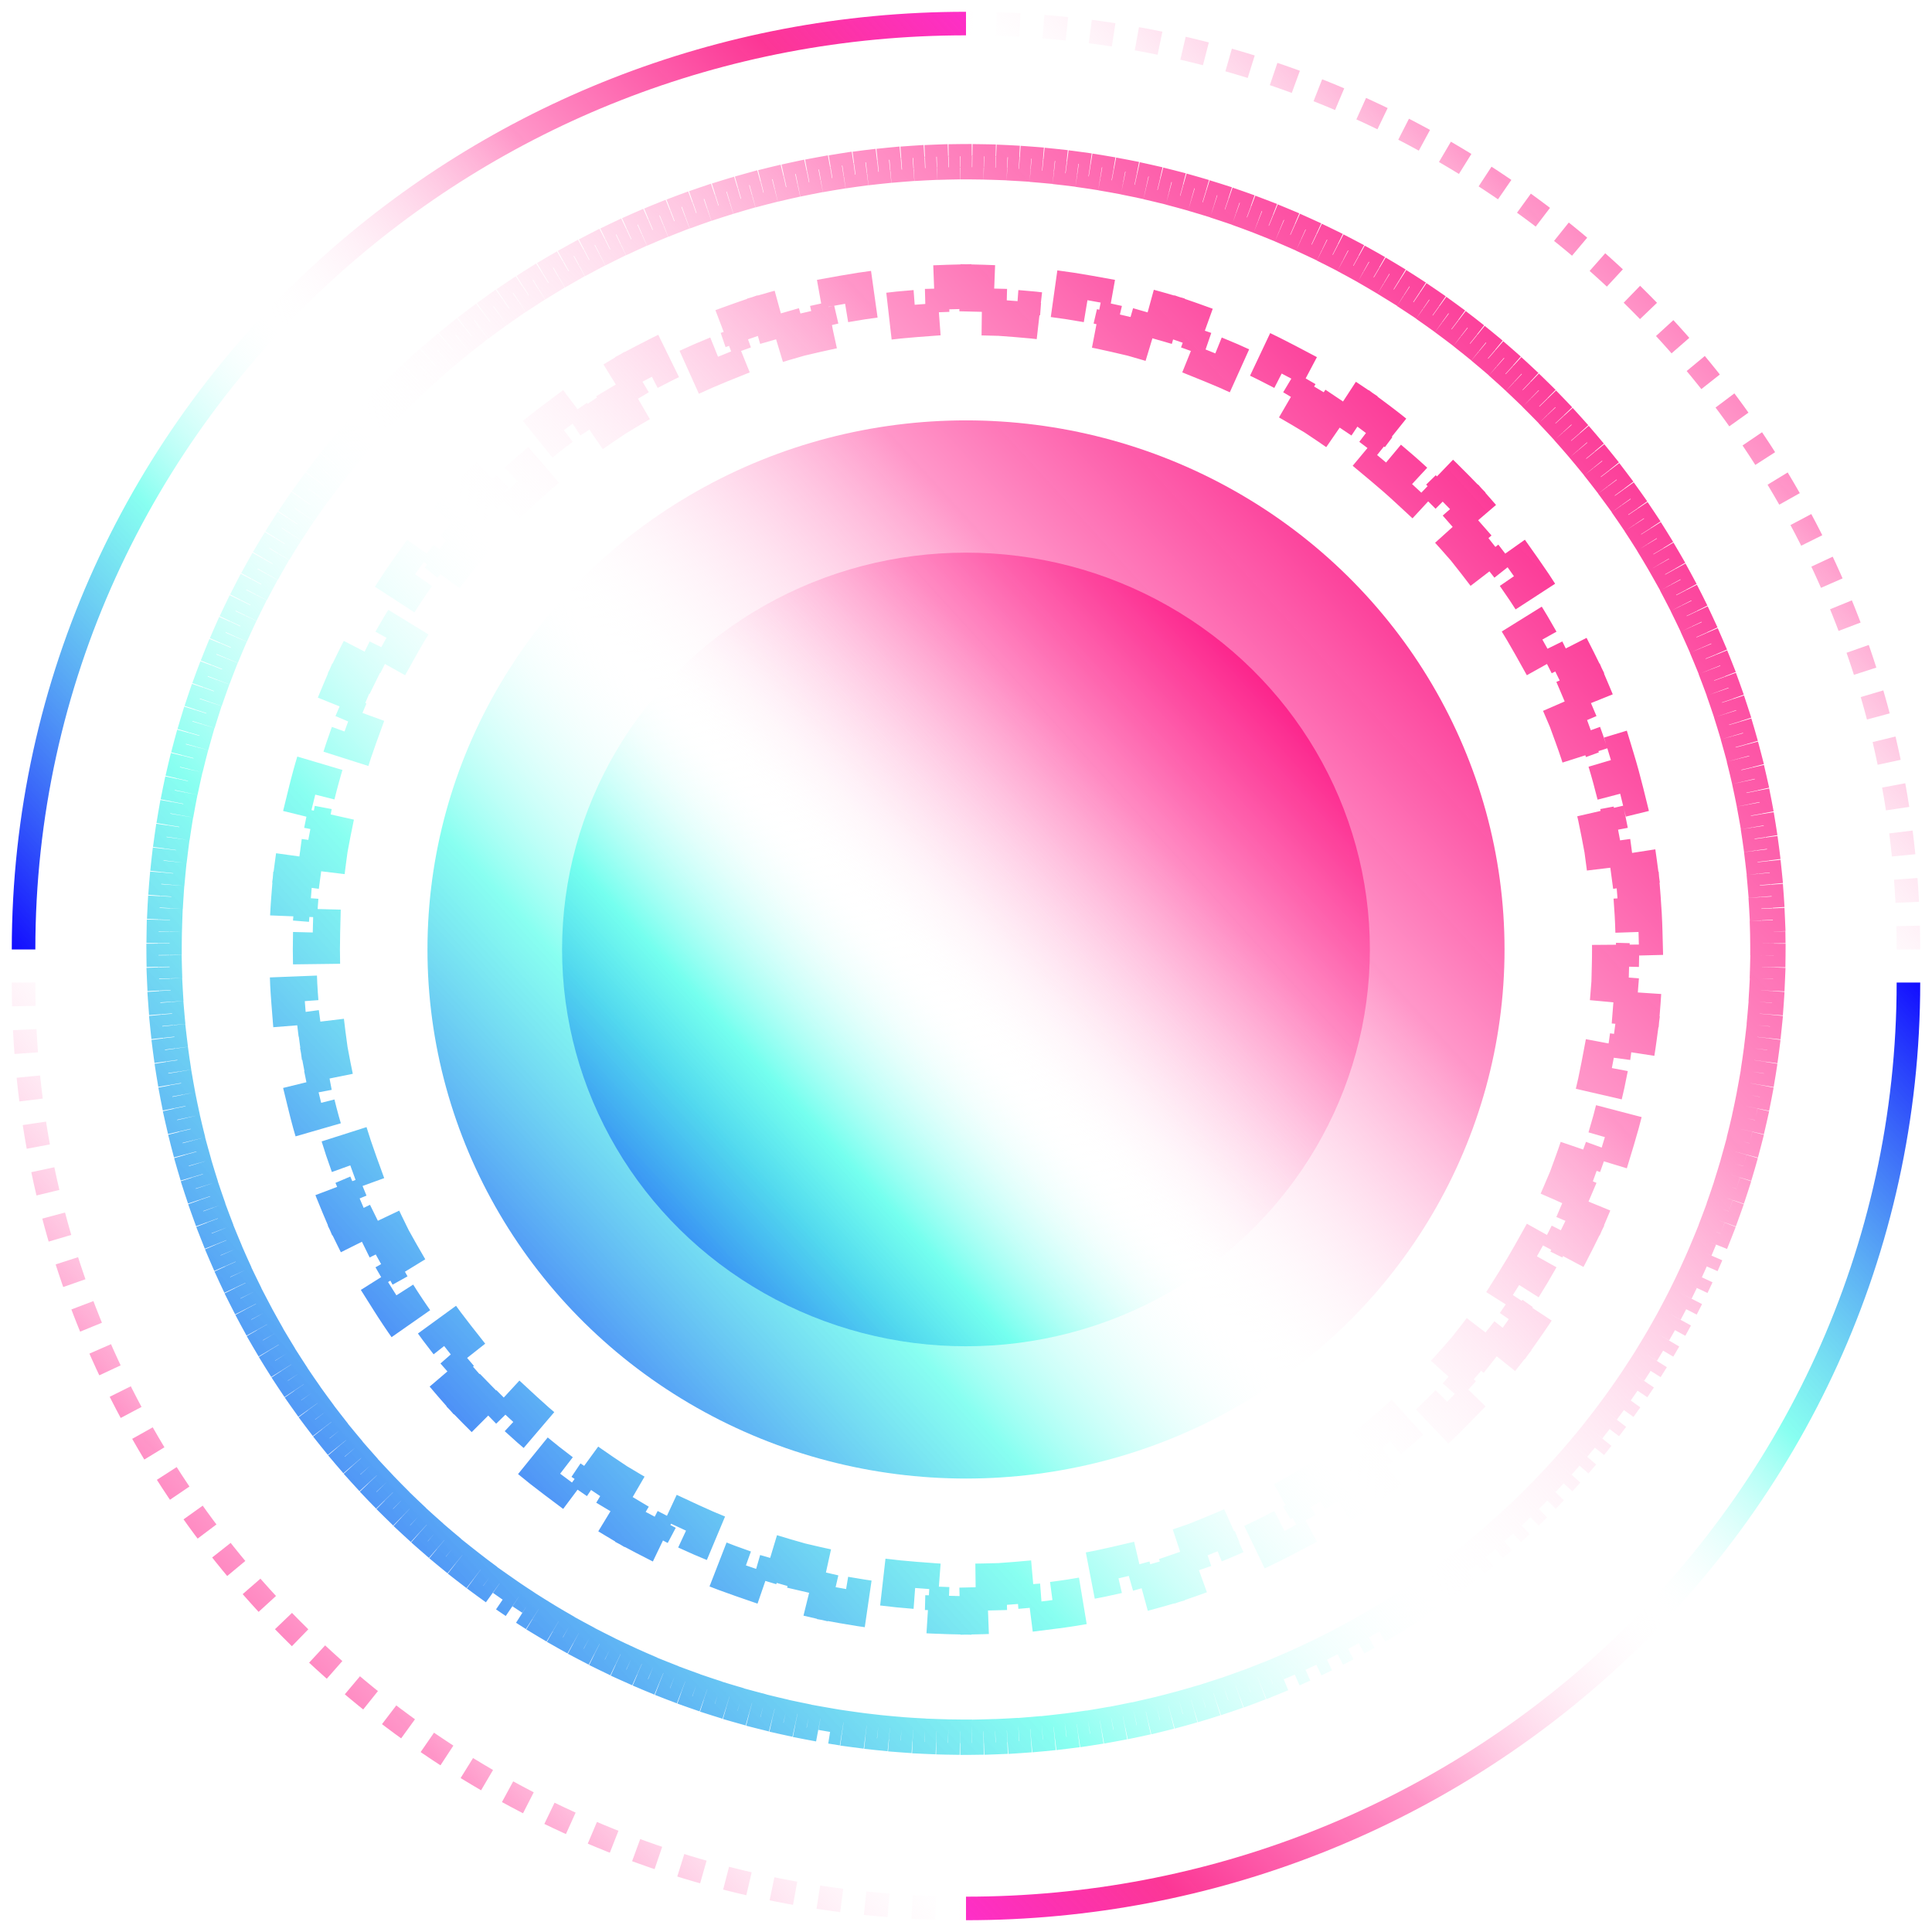 <svg width="82" height="82" viewBox="0 0 82 82" fill="none" xmlns="http://www.w3.org/2000/svg">
<path d="M1 40.298C1 28.887 5.951 18.611 13.857 11.432C20.988 4.957 30.524 1 41 1" stroke="url(#paint0_linear_1500_5831)"/>
<path d="M81 40.298C81 18.594 63.091 1 41 1" stroke="url(#paint1_linear_1500_5831)" stroke-linejoin="round" stroke-dasharray="1 1"/>
<path d="M81 41.702C81 53.113 76.049 63.389 68.143 70.568C61.012 77.043 51.476 81 41 81" stroke="url(#paint2_linear_1500_5831)"/>
<path d="M1 41.702C1 63.406 18.909 81 41 81" stroke="url(#paint3_linear_1500_5831)" stroke-dasharray="1 1"/>
<path d="M69.482 38.074C69.521 38.564 69.548 39.058 69.561 39.555L68.561 39.581C68.567 39.819 68.571 40.058 68.571 40.298C68.571 40.538 68.567 40.777 68.561 41.015L69.561 41.042C69.548 41.538 69.521 42.032 69.482 42.522L68.485 42.443C68.447 42.92 68.397 43.394 68.334 43.864L69.325 43.997C69.259 44.489 69.18 44.977 69.088 45.46L68.106 45.274C68.017 45.744 67.916 46.21 67.803 46.671L68.774 46.909C68.655 47.391 68.524 47.867 68.381 48.339L67.424 48.048C67.285 48.505 67.135 48.957 66.972 49.404L67.912 49.745C67.743 50.211 67.561 50.671 67.368 51.125L66.448 50.733C66.261 51.172 66.062 51.605 65.853 52.032L66.751 52.473C66.532 52.917 66.303 53.355 66.062 53.786L65.189 53.299C64.956 53.715 64.713 54.125 64.459 54.528L65.305 55.061C65.041 55.48 64.766 55.891 64.481 56.294L63.664 55.717C63.389 56.106 63.103 56.488 62.808 56.863L63.593 57.482C63.287 57.87 62.97 58.25 62.644 58.622L61.893 57.962C61.578 58.32 61.254 58.67 60.921 59.012L61.637 59.71C61.292 60.064 60.938 60.409 60.575 60.745L59.896 60.01C59.546 60.334 59.187 60.649 58.82 60.954L59.46 61.723C59.081 62.039 58.693 62.345 58.296 62.642L57.697 61.841C57.316 62.127 56.926 62.403 56.529 62.669L57.086 63.499C56.676 63.774 56.259 64.039 55.834 64.293L55.321 63.435C54.912 63.679 54.496 63.914 54.074 64.137L54.542 65.021C54.106 65.252 53.663 65.472 53.214 65.681L52.792 64.774C52.361 64.975 51.923 65.165 51.48 65.344L51.854 66.272C51.397 66.456 50.934 66.629 50.465 66.791L50.139 65.846C49.69 66.001 49.235 66.145 48.775 66.277L49.052 67.238C48.578 67.374 48.1 67.499 47.617 67.612L47.39 66.638C46.927 66.746 46.459 66.842 45.988 66.927L46.164 67.911C45.68 67.998 45.191 68.073 44.699 68.135L44.573 67.143C44.102 67.203 43.627 67.251 43.148 67.287L43.224 68.285C42.733 68.322 42.24 68.347 41.743 68.359L41.718 67.359C41.479 67.365 41.239 67.368 40.999 67.368C40.759 67.368 40.519 67.365 40.281 67.359L40.256 68.359C39.759 68.347 39.265 68.322 38.775 68.285L38.85 67.287C38.372 67.251 37.897 67.203 37.426 67.143L37.3 68.135C36.807 68.073 36.318 67.998 35.834 67.911L36.011 66.927C35.539 66.842 35.071 66.746 34.608 66.638L34.382 67.612C33.898 67.499 33.42 67.374 32.947 67.238L33.224 66.277C32.764 66.145 32.309 66.001 31.859 65.846L31.533 66.791C31.064 66.629 30.601 66.456 30.144 66.272L30.519 65.344C30.075 65.165 29.638 64.975 29.206 64.774L28.784 65.681C28.335 65.472 27.892 65.252 27.456 65.021L27.925 64.137C27.502 63.914 27.087 63.679 26.678 63.435L26.165 64.293C25.74 64.039 25.322 63.774 24.912 63.499L25.469 62.669C25.072 62.403 24.683 62.127 24.301 61.841L23.702 62.642C23.306 62.345 22.918 62.039 22.538 61.723L23.178 60.954C22.811 60.649 22.452 60.334 22.102 60.01L21.424 60.745C21.06 60.409 20.706 60.064 20.361 59.71L21.077 59.012C20.744 58.67 20.42 58.32 20.106 57.962L19.354 58.622C19.028 58.25 18.712 57.87 18.405 57.482L19.19 56.863C18.895 56.488 18.61 56.106 18.334 55.717L17.518 56.294C17.232 55.891 16.958 55.48 16.694 55.061L17.54 54.528C17.286 54.125 17.042 53.715 16.809 53.299L15.936 53.786C15.695 53.355 15.466 52.917 15.248 52.473L16.145 52.032C15.936 51.605 15.737 51.172 15.55 50.733L14.63 51.125C14.437 50.671 14.256 50.211 14.086 49.745L15.026 49.404C14.864 48.957 14.713 48.505 14.574 48.048L13.617 48.339C13.474 47.867 13.343 47.391 13.225 46.909L14.196 46.671C14.082 46.21 13.981 45.744 13.892 45.274L12.91 45.46C12.818 44.977 12.739 44.489 12.674 43.997L13.665 43.864C13.602 43.394 13.551 42.92 13.513 42.443L12.516 42.522C12.477 42.032 12.451 41.539 12.438 41.042L13.437 41.015C13.431 40.777 13.428 40.538 13.428 40.298C13.428 40.058 13.431 39.819 13.437 39.581L12.438 39.555C12.451 39.058 12.477 38.564 12.516 38.074L13.513 38.154C13.551 37.676 13.602 37.203 13.665 36.733L12.674 36.6C12.739 36.108 12.818 35.62 12.91 35.136L13.892 35.322C13.981 34.852 14.082 34.387 14.196 33.926L13.225 33.687C13.343 33.206 13.474 32.729 13.617 32.258L14.574 32.548C14.713 32.091 14.864 31.639 15.026 31.193L14.086 30.851C14.256 30.385 14.437 29.925 14.63 29.472L15.55 29.863C15.737 29.424 15.936 28.991 16.145 28.564L15.248 28.123C15.466 27.679 15.695 27.241 15.936 26.81L16.809 27.298C17.042 26.881 17.286 26.471 17.54 26.069L16.694 25.535C16.958 25.117 17.232 24.706 17.518 24.302L18.334 24.88C18.61 24.49 18.895 24.108 19.19 23.734L18.405 23.114C18.712 22.726 19.028 22.346 19.354 21.975L20.106 22.634C20.42 22.276 20.744 21.926 21.077 21.584L20.361 20.886C20.706 20.532 21.06 20.187 21.424 19.852L22.102 20.586C22.452 20.262 22.811 19.948 23.178 19.642L22.538 18.874C22.918 18.558 23.306 18.251 23.702 17.955L24.301 18.755C24.683 18.47 25.072 18.194 25.469 17.928L24.912 17.097C25.322 16.822 25.74 16.558 26.165 16.303L26.678 17.162C27.087 16.917 27.502 16.683 27.925 16.459L27.456 15.575C27.892 15.345 28.335 15.124 28.784 14.915L29.206 15.822C29.638 15.621 30.075 15.431 30.519 15.252L30.144 14.325C30.601 14.14 31.064 13.967 31.533 13.805L31.859 14.751C32.309 14.596 32.764 14.452 33.224 14.319L32.947 13.358C33.42 13.222 33.898 13.097 34.382 12.985L34.608 13.959C35.071 13.851 35.539 13.755 36.01 13.67L35.834 12.686C36.318 12.599 36.807 12.524 37.3 12.461L37.426 13.453C37.897 13.393 38.372 13.345 38.85 13.309L38.775 12.312C39.265 12.275 39.759 12.25 40.256 12.237L40.281 13.237C40.519 13.231 40.759 13.228 40.999 13.228C41.239 13.228 41.479 13.231 41.718 13.237L41.743 12.237C42.24 12.25 42.733 12.275 43.224 12.312L43.148 13.309C43.627 13.345 44.102 13.393 44.573 13.453L44.699 12.461C45.191 12.524 45.68 12.599 46.164 12.686L45.988 13.67C46.459 13.755 46.927 13.851 47.39 13.959L47.617 12.985C48.1 13.097 48.578 13.222 49.052 13.358L48.775 14.319C49.235 14.452 49.69 14.596 50.139 14.751L50.465 13.805C50.934 13.967 51.397 14.14 51.854 14.325L51.48 15.252C51.923 15.431 52.361 15.621 52.792 15.822L53.214 14.915C53.663 15.124 54.106 15.345 54.542 15.575L54.074 16.459C54.496 16.683 54.912 16.917 55.321 17.162L55.834 16.303C56.259 16.558 56.676 16.822 57.086 17.097L56.529 17.928C56.926 18.194 57.316 18.47 57.697 18.755L58.296 17.955C58.693 18.251 59.081 18.558 59.46 18.874L58.82 19.642C59.187 19.948 59.546 20.262 59.896 20.586L60.575 19.852C60.938 20.187 61.292 20.532 61.637 20.886L60.921 21.584C61.254 21.926 61.578 22.276 61.893 22.634L62.644 21.975C62.97 22.346 63.287 22.726 63.593 23.114L62.808 23.734C63.103 24.108 63.389 24.49 63.664 24.88L64.481 24.302C64.766 24.706 65.041 25.117 65.305 25.535L64.459 26.069C64.713 26.471 64.956 26.881 65.189 27.298L66.062 26.81C66.303 27.241 66.532 27.679 66.751 28.123L65.853 28.564C66.062 28.991 66.261 29.424 66.448 29.863L67.368 29.472C67.561 29.925 67.743 30.385 67.912 30.851L66.972 31.193C67.135 31.639 67.285 32.091 67.424 32.548L68.381 32.258C68.524 32.729 68.655 33.206 68.774 33.687L67.803 33.926C67.916 34.387 68.017 34.852 68.106 35.322L69.088 35.136C69.18 35.62 69.259 36.108 69.325 36.6L68.334 36.733C68.397 37.203 68.447 37.676 68.485 38.154L69.482 38.074Z" stroke="url(#paint4_linear_1500_5831)" stroke-width="2" stroke-dasharray="1.5 1.5"/>
<path d="M75.277 39.54C75.281 39.708 75.283 39.877 75.284 40.045L74.784 40.049C74.785 40.132 74.785 40.215 74.785 40.298C74.785 40.381 74.785 40.465 74.784 40.548L75.284 40.551C75.283 40.72 75.281 40.888 75.277 41.056L74.777 41.045C74.773 41.21 74.768 41.376 74.762 41.54L75.262 41.559C75.255 41.727 75.248 41.894 75.239 42.061L74.74 42.034C74.731 42.2 74.721 42.366 74.71 42.531L75.209 42.565C75.198 42.733 75.185 42.9 75.171 43.068L74.673 43.026C74.659 43.191 74.644 43.355 74.628 43.519L75.126 43.568C75.109 43.735 75.092 43.903 75.073 44.069L74.576 44.013C74.557 44.178 74.537 44.342 74.516 44.506L75.012 44.57C74.991 44.736 74.968 44.903 74.944 45.068L74.449 44.997C74.426 45.161 74.401 45.324 74.375 45.487L74.868 45.566C74.842 45.732 74.814 45.898 74.785 46.063L74.293 45.977C74.264 46.14 74.234 46.303 74.203 46.465L74.694 46.559C74.663 46.723 74.63 46.888 74.596 47.051L74.106 46.95C74.073 47.112 74.038 47.274 74.002 47.436L74.49 47.545C74.453 47.709 74.415 47.873 74.376 48.036L73.89 47.919C73.852 48.08 73.812 48.24 73.771 48.4L74.256 48.524C74.214 48.687 74.171 48.849 74.127 49.011L73.645 48.88C73.601 49.04 73.557 49.199 73.511 49.358L73.991 49.497C73.945 49.658 73.897 49.819 73.848 49.979L73.37 49.833C73.322 49.992 73.272 50.149 73.222 50.306L73.698 50.459C73.646 50.62 73.594 50.779 73.54 50.938L73.066 50.778C73.013 50.935 72.959 51.091 72.903 51.246L73.374 51.414C73.318 51.572 73.261 51.73 73.202 51.887L72.734 51.712C72.676 51.867 72.617 52.022 72.557 52.176L73.022 52.358C72.961 52.514 72.899 52.67 72.836 52.826L72.373 52.637C72.31 52.79 72.247 52.942 72.182 53.094L72.642 53.29C72.576 53.445 72.509 53.599 72.441 53.752L71.984 53.549C71.917 53.701 71.849 53.851 71.779 54.001L72.233 54.211C72.163 54.364 72.091 54.515 72.019 54.666L71.568 54.45C71.496 54.599 71.424 54.747 71.35 54.895L71.797 55.119C71.722 55.269 71.646 55.419 71.568 55.568L71.124 55.338C71.048 55.484 70.971 55.631 70.893 55.776L71.333 56.013C71.254 56.161 71.173 56.308 71.091 56.455L70.655 56.211C70.574 56.356 70.492 56.5 70.41 56.643L70.843 56.893C70.759 57.038 70.674 57.183 70.588 57.327L70.158 57.071C70.074 57.213 69.988 57.354 69.901 57.495L70.326 57.757C70.238 57.9 70.148 58.042 70.058 58.184L69.637 57.915C69.548 58.054 69.457 58.193 69.366 58.331L69.784 58.606C69.691 58.746 69.598 58.886 69.503 59.025L69.09 58.743C68.997 58.88 68.903 59.016 68.807 59.151L69.216 59.439C69.119 59.576 69.022 59.712 68.923 59.848L68.519 59.554C68.421 59.688 68.323 59.821 68.224 59.953L68.624 60.254C68.523 60.388 68.421 60.521 68.319 60.654L67.923 60.348C67.822 60.479 67.72 60.609 67.617 60.739L68.008 61.05C67.903 61.182 67.797 61.312 67.691 61.442L67.305 61.124C67.2 61.252 67.094 61.379 66.987 61.505L67.368 61.829C67.26 61.957 67.15 62.084 67.04 62.211L66.663 61.882C66.555 62.007 66.445 62.13 66.334 62.253L66.706 62.588C66.594 62.712 66.481 62.837 66.367 62.96L66 62.62C65.887 62.741 65.774 62.862 65.66 62.982L66.022 63.327C65.906 63.448 65.789 63.569 65.671 63.688L65.315 63.338C65.199 63.456 65.082 63.573 64.964 63.69L65.316 64.045C65.196 64.163 65.076 64.28 64.955 64.397L64.609 64.036C64.489 64.15 64.369 64.264 64.248 64.377L64.589 64.743C64.466 64.857 64.342 64.971 64.218 65.083L63.882 64.713C63.76 64.824 63.636 64.934 63.512 65.043L63.842 65.418C63.716 65.529 63.589 65.639 63.461 65.748L63.137 65.368C63.011 65.475 62.884 65.581 62.757 65.687L63.075 66.072C62.946 66.179 62.816 66.285 62.685 66.39L62.372 66.001C62.243 66.104 62.113 66.207 61.983 66.308L62.29 66.703C62.158 66.806 62.024 66.908 61.89 67.01L61.589 66.611C61.457 66.71 61.324 66.809 61.191 66.907L61.486 67.311C61.351 67.41 61.215 67.508 61.078 67.605L60.788 67.198C60.654 67.293 60.518 67.388 60.382 67.482L60.666 67.894C60.527 67.989 60.388 68.084 60.248 68.177L59.971 67.761C59.833 67.853 59.695 67.944 59.556 68.034L59.828 68.453C59.687 68.544 59.545 68.635 59.403 68.724L59.138 68.3C58.997 68.388 58.856 68.475 58.715 68.56L58.974 68.988C58.83 69.075 58.686 69.161 58.541 69.246L58.288 68.814C58.146 68.898 58.003 68.981 57.859 69.062L58.105 69.497C57.959 69.58 57.812 69.662 57.665 69.743L57.425 69.304C57.28 69.383 57.134 69.462 56.987 69.539L57.221 69.981C57.073 70.06 56.924 70.137 56.775 70.213L56.547 69.768C56.4 69.843 56.252 69.917 56.103 69.99L56.324 70.439C56.173 70.513 56.022 70.586 55.87 70.658L55.656 70.206C55.507 70.277 55.357 70.346 55.206 70.415L55.414 70.87C55.261 70.939 55.108 71.008 54.954 71.075L54.753 70.618C54.602 70.684 54.45 70.749 54.297 70.814L54.491 71.274C54.336 71.34 54.181 71.403 54.026 71.466L53.838 71.003C53.685 71.064 53.531 71.125 53.377 71.185L53.557 71.651C53.401 71.712 53.244 71.771 53.086 71.83L52.912 71.361C52.757 71.418 52.602 71.475 52.446 71.53L52.612 72.001C52.454 72.057 52.296 72.112 52.137 72.165L51.977 71.692C51.82 71.745 51.663 71.796 51.505 71.847L51.658 72.323C51.498 72.374 51.338 72.425 51.176 72.474L51.031 71.996C50.873 72.044 50.715 72.091 50.556 72.136L50.695 72.617C50.534 72.663 50.372 72.709 50.21 72.753L50.078 72.271C49.918 72.314 49.758 72.357 49.598 72.398L49.722 72.883C49.56 72.924 49.397 72.965 49.234 73.005L49.117 72.519C48.956 72.558 48.795 72.595 48.634 72.632L48.744 73.12C48.581 73.157 48.416 73.193 48.252 73.227L48.148 72.738C47.986 72.772 47.824 72.806 47.661 72.838L47.758 73.328C47.594 73.36 47.429 73.391 47.264 73.421L47.175 72.93C47.012 72.959 46.849 72.987 46.685 73.015L46.768 73.508C46.602 73.535 46.435 73.562 46.269 73.587L46.194 73.093C46.031 73.117 45.868 73.141 45.704 73.163L45.772 73.659C45.606 73.681 45.439 73.703 45.273 73.723L45.212 73.227C45.047 73.247 44.883 73.266 44.718 73.284L44.771 73.781C44.605 73.799 44.437 73.816 44.27 73.831L44.224 73.333C44.059 73.349 43.895 73.363 43.73 73.376L43.769 73.874C43.602 73.887 43.434 73.899 43.267 73.91L43.234 73.411C43.069 73.422 42.903 73.431 42.737 73.439L42.762 73.939C42.595 73.947 42.428 73.954 42.261 73.96L42.243 73.46C42.078 73.466 41.913 73.471 41.747 73.475L41.758 73.974C41.59 73.978 41.421 73.98 41.253 73.981L41.249 73.481C41.166 73.482 41.083 73.482 41 73.482C40.916 73.482 40.833 73.482 40.75 73.481L40.746 73.981C40.578 73.98 40.41 73.978 40.242 73.974L40.252 73.475C40.087 73.471 39.921 73.466 39.756 73.46L39.739 73.96C39.571 73.954 39.404 73.947 39.237 73.939L39.262 73.439C39.096 73.431 38.93 73.422 38.765 73.411L38.733 73.91C38.565 73.899 38.397 73.887 38.23 73.874L38.269 73.376C38.104 73.363 37.94 73.349 37.775 73.333L37.729 73.831C37.562 73.816 37.395 73.799 37.228 73.781L37.281 73.284C37.116 73.266 36.952 73.247 36.787 73.227L36.727 73.723C36.56 73.703 36.394 73.681 36.227 73.659L36.295 73.163C36.132 73.141 35.968 73.117 35.805 73.093L35.73 73.587C35.564 73.562 35.397 73.535 35.231 73.508L35.314 73.015C35.15 72.987 34.987 72.959 34.824 72.93L34.735 73.421C34.57 73.391 34.406 73.36 34.241 73.328L34.338 72.838C34.175 72.806 34.013 72.772 33.851 72.738L33.747 73.227C33.583 73.193 33.419 73.157 33.255 73.12L33.365 72.632C33.204 72.595 33.043 72.558 32.883 72.519L32.765 73.005C32.602 72.965 32.439 72.924 32.277 72.883L32.402 72.398C32.241 72.357 32.081 72.314 31.921 72.271L31.789 72.753C31.627 72.709 31.465 72.663 31.304 72.617L31.443 72.136C31.285 72.091 31.126 72.044 30.968 71.996L30.823 72.474C30.662 72.425 30.501 72.374 30.341 72.323L30.494 71.847C30.336 71.796 30.179 71.745 30.022 71.692L29.862 72.165C29.703 72.112 29.545 72.057 29.387 72.001L29.554 71.53C29.398 71.475 29.242 71.418 29.087 71.361L28.913 71.83C28.756 71.771 28.598 71.712 28.442 71.651L28.622 71.185C28.468 71.125 28.314 71.064 28.161 71.003L27.974 71.466C27.818 71.403 27.663 71.34 27.508 71.274L27.702 70.814C27.549 70.749 27.397 70.684 27.246 70.617L27.045 71.075C26.891 71.008 26.738 70.939 26.585 70.87L26.793 70.415C26.642 70.346 26.492 70.277 26.343 70.206L26.129 70.658C25.977 70.586 25.826 70.513 25.675 70.439L25.896 69.99C25.747 69.917 25.599 69.843 25.452 69.768L25.225 70.213C25.075 70.137 24.926 70.059 24.778 69.981L25.012 69.539C24.865 69.462 24.719 69.383 24.574 69.304L24.334 69.743C24.187 69.662 24.04 69.58 23.894 69.497L24.14 69.062C23.997 68.981 23.853 68.898 23.711 68.814L23.458 69.246C23.313 69.161 23.169 69.075 23.025 68.988L23.284 68.56C23.143 68.475 23.002 68.388 22.862 68.3L22.596 68.724C22.454 68.635 22.312 68.544 22.171 68.453L22.443 68.034C22.304 67.944 22.166 67.853 22.028 67.761L21.751 68.177C21.611 68.084 21.472 67.989 21.334 67.894L21.617 67.482C21.481 67.388 21.346 67.293 21.211 67.198L20.921 67.605C20.784 67.508 20.648 67.41 20.513 67.31L20.809 66.907C20.675 66.809 20.542 66.71 20.41 66.611L20.109 67.01C19.975 66.908 19.841 66.806 19.709 66.703L20.017 66.308C19.886 66.207 19.756 66.104 19.627 66.001L19.314 66.39C19.183 66.285 19.053 66.179 18.924 66.072L19.243 65.687C19.115 65.581 18.988 65.475 18.863 65.368L18.538 65.748C18.41 65.639 18.283 65.529 18.157 65.418L18.487 65.043C18.363 64.934 18.239 64.823 18.117 64.713L17.781 65.083C17.657 64.971 17.533 64.857 17.41 64.743L17.751 64.377C17.63 64.264 17.51 64.15 17.391 64.036L17.044 64.397C16.923 64.28 16.803 64.163 16.684 64.045L17.035 63.69C16.917 63.573 16.8 63.456 16.685 63.338L16.328 63.688C16.21 63.569 16.093 63.448 15.978 63.327L16.339 62.981C16.225 62.862 16.112 62.741 15.999 62.62L15.633 62.96C15.519 62.837 15.405 62.712 15.293 62.588L15.665 62.253C15.554 62.13 15.445 62.006 15.336 61.882L14.959 62.211C14.849 62.084 14.739 61.957 14.631 61.829L15.012 61.505C14.905 61.379 14.8 61.252 14.694 61.124L14.308 61.442C14.202 61.312 14.096 61.182 13.991 61.05L14.382 60.739C14.279 60.609 14.177 60.479 14.076 60.348L13.68 60.654C13.578 60.521 13.476 60.388 13.375 60.253L13.775 59.953C13.676 59.821 13.578 59.688 13.481 59.554L13.076 59.848C12.977 59.712 12.88 59.576 12.783 59.438L13.192 59.151C13.097 59.015 13.002 58.88 12.909 58.743L12.496 59.025C12.402 58.886 12.308 58.746 12.216 58.606L12.633 58.331C12.542 58.193 12.452 58.054 12.363 57.915L11.941 58.184C11.851 58.042 11.761 57.9 11.673 57.757L12.098 57.495C12.011 57.354 11.926 57.213 11.841 57.071L11.412 57.327C11.325 57.183 11.24 57.038 11.156 56.893L11.589 56.643C11.507 56.5 11.425 56.356 11.345 56.211L10.908 56.455C10.826 56.308 10.745 56.161 10.666 56.013L11.106 55.776C11.028 55.631 10.951 55.484 10.875 55.338L10.431 55.568C10.354 55.419 10.277 55.269 10.202 55.119L10.649 54.895C10.576 54.747 10.503 54.599 10.431 54.45L9.981 54.666C9.908 54.515 9.836 54.364 9.766 54.211L10.22 54.001C10.15 53.851 10.082 53.701 10.015 53.549L9.558 53.752C9.49 53.599 9.423 53.445 9.357 53.29L9.817 53.094C9.752 52.942 9.689 52.79 9.626 52.637L9.163 52.826C9.1 52.67 9.038 52.514 8.977 52.358L9.442 52.176C9.382 52.022 9.323 51.867 9.265 51.712L8.797 51.887C8.738 51.73 8.681 51.572 8.625 51.414L9.096 51.246C9.04 51.091 8.986 50.935 8.933 50.778L8.46 50.938C8.406 50.779 8.353 50.62 8.301 50.459L8.777 50.306C8.727 50.149 8.677 49.992 8.629 49.833L8.151 49.979C8.102 49.819 8.054 49.658 8.008 49.497L8.488 49.358C8.443 49.199 8.398 49.04 8.354 48.88L7.872 49.011C7.828 48.849 7.785 48.687 7.744 48.524L8.228 48.4C8.187 48.24 8.147 48.08 8.109 47.919L7.623 48.036C7.584 47.873 7.546 47.709 7.509 47.545L7.997 47.436C7.961 47.274 7.926 47.112 7.893 46.95L7.403 47.051C7.369 46.888 7.336 46.723 7.305 46.559L7.796 46.465C7.765 46.303 7.735 46.14 7.707 45.977L7.214 46.063C7.185 45.898 7.157 45.732 7.131 45.566L7.624 45.487C7.598 45.324 7.573 45.161 7.55 44.997L7.055 45.068C7.031 44.903 7.008 44.736 6.987 44.57L7.483 44.506C7.462 44.342 7.442 44.178 7.423 44.013L6.926 44.069C6.907 43.902 6.89 43.735 6.873 43.568L7.371 43.519C7.355 43.355 7.34 43.191 7.326 43.026L6.828 43.068C6.814 42.9 6.802 42.733 6.79 42.565L7.289 42.531C7.278 42.366 7.268 42.2 7.259 42.034L6.76 42.06C6.751 41.894 6.744 41.727 6.737 41.559L7.237 41.54C7.231 41.376 7.226 41.21 7.222 41.045L6.722 41.056C6.719 40.888 6.716 40.72 6.715 40.551L7.215 40.548C7.214 40.465 7.214 40.381 7.214 40.298C7.214 40.215 7.214 40.132 7.215 40.049L6.715 40.045C6.716 39.877 6.719 39.708 6.722 39.54L7.222 39.551C7.226 39.386 7.231 39.221 7.237 39.056L6.737 39.037C6.744 38.87 6.751 38.703 6.76 38.536L7.259 38.562C7.268 38.396 7.278 38.23 7.289 38.065L6.79 38.031C6.802 37.864 6.814 37.696 6.828 37.529L7.326 37.57C7.34 37.406 7.355 37.241 7.371 37.077L6.873 37.029C6.89 36.861 6.907 36.694 6.926 36.527L7.423 36.584C7.442 36.419 7.462 36.254 7.483 36.09L6.987 36.026C7.008 35.86 7.031 35.694 7.055 35.528L7.55 35.599C7.574 35.436 7.598 35.273 7.624 35.11L7.131 35.031C7.157 34.864 7.185 34.699 7.214 34.533L7.707 34.62C7.735 34.456 7.765 34.294 7.796 34.132L7.305 34.038C7.336 33.873 7.369 33.709 7.403 33.545L7.893 33.646C7.926 33.484 7.961 33.322 7.997 33.16L7.509 33.052C7.546 32.888 7.584 32.724 7.623 32.561L8.109 32.677C8.147 32.516 8.187 32.356 8.228 32.196L7.744 32.072C7.785 31.91 7.828 31.747 7.872 31.585L8.354 31.716C8.398 31.556 8.443 31.397 8.488 31.238L8.008 31.1C8.054 30.938 8.102 30.778 8.151 30.617L8.629 30.763C8.677 30.605 8.727 30.447 8.777 30.29L8.301 30.137C8.353 29.977 8.406 29.817 8.46 29.658L8.933 29.818C8.986 29.662 9.04 29.506 9.096 29.35L8.625 29.182C8.681 29.024 8.738 28.867 8.797 28.71L9.265 28.885C9.323 28.729 9.382 28.575 9.442 28.421L8.977 28.239C9.038 28.082 9.1 27.926 9.163 27.771L9.626 27.96C9.689 27.807 9.752 27.654 9.817 27.502L9.357 27.306C9.423 27.152 9.49 26.998 9.558 26.844L10.015 27.047C10.082 26.896 10.15 26.745 10.22 26.595L9.766 26.385C9.836 26.233 9.908 26.081 9.981 25.93L10.431 26.147C10.503 25.997 10.576 25.849 10.649 25.701L10.202 25.478C10.277 25.327 10.354 25.178 10.431 25.029L10.875 25.259C10.951 25.112 11.028 24.966 11.106 24.82L10.666 24.583C10.745 24.436 10.826 24.288 10.908 24.142L11.345 24.385C11.425 24.241 11.507 24.097 11.589 23.953L11.156 23.703C11.24 23.558 11.325 23.413 11.412 23.269L11.841 23.526C11.926 23.384 12.011 23.242 12.098 23.102L11.673 22.839C11.761 22.696 11.851 22.554 11.941 22.412L12.363 22.682C12.452 22.542 12.542 22.404 12.633 22.265L12.216 21.99C12.308 21.85 12.402 21.71 12.496 21.572L12.909 21.854C13.002 21.717 13.097 21.581 13.192 21.446L12.783 21.158C12.88 21.021 12.977 20.884 13.076 20.748L13.481 21.042C13.578 20.908 13.676 20.775 13.775 20.643L13.375 20.343C13.476 20.209 13.578 20.075 13.68 19.942L14.076 20.248C14.177 20.117 14.279 19.987 14.382 19.858L13.991 19.546C14.096 19.415 14.202 19.284 14.308 19.155L14.694 19.472C14.8 19.344 14.905 19.217 15.012 19.091L14.631 18.768C14.739 18.64 14.849 18.512 14.959 18.386L15.336 18.715C15.445 18.59 15.554 18.466 15.665 18.343L15.293 18.009C15.405 17.884 15.519 17.76 15.633 17.637L16 17.977C16.112 17.855 16.225 17.735 16.339 17.615L15.978 17.27C16.093 17.148 16.21 17.028 16.328 16.908L16.685 17.258C16.8 17.14 16.917 17.023 17.035 16.907L16.684 16.551C16.803 16.433 16.923 16.316 17.044 16.2L17.391 16.561C17.51 16.446 17.63 16.332 17.751 16.22L17.41 15.854C17.533 15.739 17.657 15.626 17.781 15.513L18.117 15.884C18.239 15.773 18.363 15.663 18.487 15.554L18.157 15.178C18.284 15.067 18.41 14.957 18.538 14.848L18.863 15.229C18.988 15.122 19.115 15.015 19.243 14.91L18.924 14.524C19.053 14.417 19.183 14.311 19.314 14.206L19.627 14.596C19.756 14.492 19.886 14.39 20.017 14.288L19.709 13.894C19.842 13.79 19.975 13.688 20.109 13.587L20.41 13.986C20.542 13.886 20.675 13.787 20.809 13.689L20.513 13.286C20.648 13.187 20.784 13.089 20.921 12.991L21.211 13.399C21.346 13.303 21.481 13.208 21.617 13.114L21.334 12.703C21.472 12.607 21.611 12.513 21.751 12.42L22.028 12.835C22.166 12.744 22.304 12.653 22.443 12.563L22.171 12.143C22.312 12.052 22.454 11.962 22.596 11.873L22.862 12.296C23.002 12.209 23.143 12.122 23.284 12.036L23.025 11.608C23.169 11.521 23.313 11.435 23.458 11.351L23.711 11.782C23.853 11.698 23.997 11.616 24.14 11.534L23.894 11.099C24.04 11.016 24.187 10.935 24.334 10.854L24.574 11.293C24.72 11.213 24.865 11.135 25.012 11.057L24.778 10.615C24.926 10.537 25.075 10.46 25.225 10.383L25.452 10.829C25.599 10.754 25.747 10.68 25.896 10.606L25.675 10.158C25.826 10.084 25.977 10.011 26.129 9.939L26.343 10.39C26.492 10.32 26.642 10.25 26.793 10.181L26.585 9.727C26.738 9.657 26.891 9.588 27.045 9.521L27.246 9.979C27.397 9.913 27.55 9.847 27.702 9.783L27.508 9.322C27.663 9.257 27.818 9.193 27.974 9.13L28.161 9.594C28.314 9.532 28.468 9.471 28.622 9.411L28.442 8.945C28.598 8.884 28.756 8.825 28.913 8.767L29.087 9.236C29.242 9.178 29.398 9.122 29.554 9.067L29.387 8.595C29.545 8.539 29.703 8.485 29.862 8.431L30.022 8.905C30.179 8.852 30.336 8.8 30.494 8.75L30.341 8.273C30.501 8.222 30.662 8.172 30.823 8.123L30.968 8.601C31.126 8.553 31.285 8.506 31.443 8.46L31.304 7.98C31.465 7.933 31.627 7.888 31.789 7.843L31.921 8.326C32.081 8.282 32.241 8.239 32.402 8.198L32.277 7.714C32.439 7.672 32.602 7.631 32.765 7.592L32.883 8.078C33.043 8.039 33.204 8.001 33.365 7.965L33.255 7.477C33.419 7.44 33.583 7.404 33.747 7.369L33.851 7.858C34.013 7.824 34.175 7.791 34.338 7.759L34.241 7.268C34.406 7.236 34.57 7.205 34.735 7.175L34.824 7.667C34.987 7.637 35.15 7.609 35.314 7.582L35.232 7.089C35.397 7.061 35.564 7.035 35.73 7.009L35.805 7.504C35.968 7.479 36.132 7.455 36.295 7.433L36.228 6.938C36.394 6.915 36.56 6.893 36.727 6.873L36.787 7.369C36.952 7.349 37.116 7.33 37.281 7.313L37.228 6.816C37.395 6.798 37.562 6.781 37.729 6.765L37.776 7.263C37.94 7.248 38.104 7.234 38.269 7.221L38.23 6.722C38.397 6.709 38.565 6.697 38.733 6.686L38.765 7.185C38.93 7.175 39.096 7.165 39.262 7.157L39.237 6.658C39.404 6.649 39.571 6.642 39.739 6.636L39.756 7.136C39.921 7.13 40.087 7.125 40.252 7.122L40.242 6.622C40.41 6.619 40.578 6.616 40.746 6.615L40.75 7.115C40.833 7.114 40.916 7.114 41 7.114C41.083 7.114 41.166 7.114 41.249 7.115L41.253 6.615C41.421 6.616 41.59 6.619 41.758 6.622L41.747 7.122C41.913 7.125 42.078 7.13 42.243 7.136L42.261 6.636C42.428 6.642 42.595 6.649 42.762 6.658L42.737 7.157C42.903 7.165 43.069 7.175 43.235 7.185L43.267 6.686C43.434 6.697 43.602 6.709 43.769 6.722L43.73 7.221C43.895 7.234 44.06 7.248 44.224 7.263L44.27 6.765C44.437 6.781 44.605 6.798 44.771 6.816L44.718 7.313C44.883 7.33 45.048 7.349 45.212 7.369L45.273 6.873C45.439 6.893 45.606 6.915 45.772 6.938L45.704 7.433C45.868 7.455 46.031 7.479 46.194 7.504L46.269 7.009C46.435 7.035 46.602 7.061 46.768 7.089L46.686 7.582C46.849 7.609 47.012 7.637 47.175 7.667L47.264 7.175C47.429 7.205 47.594 7.236 47.758 7.268L47.661 7.759C47.824 7.791 47.986 7.824 48.148 7.858L48.252 7.369C48.416 7.404 48.581 7.44 48.744 7.477L48.634 7.965C48.795 8.001 48.956 8.039 49.117 8.078L49.234 7.592C49.397 7.631 49.56 7.672 49.722 7.714L49.598 8.198C49.758 8.239 49.919 8.282 50.078 8.326L50.21 7.843C50.372 7.888 50.534 7.933 50.695 7.98L50.556 8.46C50.715 8.506 50.873 8.553 51.031 8.601L51.176 8.123C51.338 8.172 51.498 8.222 51.658 8.273L51.505 8.75C51.663 8.8 51.82 8.852 51.977 8.905L52.137 8.431C52.296 8.485 52.454 8.539 52.612 8.595L52.446 9.067C52.602 9.122 52.757 9.178 52.912 9.236L53.086 8.767C53.244 8.825 53.401 8.885 53.557 8.945L53.377 9.411C53.531 9.471 53.685 9.532 53.838 9.594L54.026 9.13C54.181 9.193 54.336 9.257 54.491 9.322L54.297 9.783C54.45 9.847 54.602 9.913 54.753 9.979L54.954 9.521C55.108 9.588 55.261 9.657 55.414 9.727L55.206 10.181C55.357 10.25 55.507 10.32 55.656 10.39L55.87 9.939C56.022 10.011 56.173 10.084 56.324 10.158L56.104 10.607C56.252 10.68 56.4 10.754 56.547 10.829L56.775 10.383C56.924 10.46 57.073 10.537 57.221 10.615L56.987 11.057C57.134 11.135 57.28 11.213 57.425 11.293L57.665 10.854C57.812 10.935 57.959 11.016 58.105 11.099L57.859 11.534C58.003 11.616 58.146 11.698 58.288 11.782L58.541 11.351C58.686 11.435 58.83 11.521 58.974 11.608L58.715 12.036C58.856 12.122 58.997 12.209 59.138 12.296L59.403 11.873C59.545 11.962 59.687 12.052 59.828 12.143L59.556 12.563C59.695 12.653 59.833 12.744 59.971 12.835L60.248 12.42C60.388 12.513 60.527 12.607 60.666 12.703L60.382 13.114C60.518 13.208 60.654 13.303 60.788 13.399L61.078 12.991C61.215 13.089 61.351 13.187 61.486 13.286L61.191 13.689C61.324 13.787 61.457 13.886 61.589 13.986L61.89 13.587C62.024 13.688 62.158 13.79 62.29 13.894L61.983 14.288C62.113 14.39 62.243 14.492 62.372 14.596L62.685 14.206C62.816 14.311 62.946 14.417 63.075 14.524L62.757 14.91C62.884 15.015 63.011 15.122 63.137 15.229L63.461 14.848C63.589 14.957 63.716 15.067 63.842 15.178L63.512 15.554C63.636 15.663 63.76 15.773 63.882 15.884L64.218 15.513C64.342 15.626 64.466 15.739 64.589 15.854L64.248 16.22C64.369 16.332 64.489 16.446 64.609 16.561L64.955 16.2C65.076 16.316 65.196 16.433 65.316 16.551L64.964 16.907C65.082 17.023 65.199 17.14 65.315 17.258L65.671 16.908C65.789 17.028 65.906 17.148 66.022 17.27L65.66 17.615C65.774 17.735 65.887 17.855 66 17.977L66.367 17.637C66.481 17.76 66.594 17.884 66.706 18.009L66.334 18.343C66.445 18.466 66.555 18.59 66.663 18.715L67.04 18.386C67.15 18.512 67.26 18.64 67.368 18.768L66.987 19.091C67.094 19.217 67.2 19.344 67.305 19.472L67.691 19.155C67.797 19.284 67.903 19.415 68.008 19.546L67.617 19.858C67.72 19.987 67.822 20.117 67.923 20.248L68.319 19.942C68.421 20.075 68.523 20.209 68.624 20.343L68.224 20.643C68.323 20.775 68.421 20.908 68.519 21.042L68.923 20.748C69.022 20.884 69.119 21.021 69.216 21.158L68.807 21.446C68.903 21.581 68.997 21.717 69.09 21.854L69.503 21.572C69.598 21.711 69.691 21.85 69.784 21.99L69.366 22.265C69.457 22.404 69.548 22.542 69.637 22.682L70.058 22.412C70.148 22.554 70.238 22.696 70.326 22.839L69.901 23.102C69.988 23.242 70.074 23.384 70.158 23.526L70.588 23.269C70.674 23.413 70.759 23.558 70.843 23.703L70.41 23.953C70.492 24.097 70.574 24.241 70.655 24.385L71.091 24.142C71.173 24.288 71.254 24.436 71.333 24.583L70.893 24.82C70.971 24.966 71.048 25.112 71.124 25.259L71.568 25.029C71.646 25.178 71.722 25.327 71.797 25.478L71.35 25.701C71.424 25.849 71.496 25.997 71.568 26.147L72.019 25.93C72.091 26.081 72.163 26.233 72.233 26.385L71.779 26.595C71.849 26.745 71.917 26.896 71.984 27.047L72.441 26.844C72.509 26.998 72.576 27.152 72.642 27.306L72.182 27.502C72.247 27.654 72.31 27.807 72.373 27.96L72.836 27.771C72.899 27.926 72.961 28.082 73.023 28.239L72.557 28.421C72.617 28.575 72.676 28.729 72.734 28.885L73.202 28.71C73.261 28.867 73.318 29.024 73.374 29.182L72.903 29.35C72.959 29.506 73.013 29.662 73.066 29.819L73.54 29.658C73.594 29.817 73.646 29.977 73.698 30.137L73.222 30.29C73.272 30.447 73.322 30.605 73.37 30.763L73.848 30.617C73.897 30.778 73.945 30.938 73.991 31.1L73.511 31.238C73.557 31.397 73.601 31.556 73.645 31.716L74.127 31.585C74.171 31.747 74.214 31.91 74.256 32.072L73.771 32.196C73.812 32.356 73.852 32.516 73.89 32.677L74.376 32.561C74.415 32.724 74.453 32.888 74.49 33.052L74.002 33.16C74.038 33.322 74.073 33.484 74.106 33.646L74.596 33.545C74.63 33.709 74.663 33.873 74.694 34.038L74.203 34.132C74.234 34.294 74.264 34.456 74.293 34.62L74.785 34.533C74.814 34.699 74.842 34.864 74.868 35.031L74.375 35.11C74.401 35.273 74.426 35.436 74.449 35.599L74.944 35.528C74.968 35.694 74.991 35.86 75.012 36.026L74.516 36.09C74.537 36.254 74.557 36.419 74.576 36.584L75.073 36.527C75.092 36.694 75.109 36.861 75.126 37.029L74.628 37.077C74.644 37.241 74.659 37.406 74.673 37.57L75.171 37.529C75.185 37.696 75.198 37.864 75.209 38.031L74.71 38.065C74.721 38.23 74.731 38.396 74.74 38.562L75.239 38.536C75.248 38.703 75.255 38.87 75.262 39.037L74.762 39.056C74.768 39.221 74.773 39.386 74.777 39.552L75.277 39.54Z" stroke="url(#paint5_linear_1500_5831)" stroke-dasharray="0.5 0.5"/>
<ellipse cx="41" cy="40.298" rx="22.857" ry="22.456" fill="url(#paint6_linear_1500_5831)"/>
<ellipse cx="40.999" cy="40.298" rx="17.143" ry="16.842" fill="url(#paint7_linear_1500_5831)"/>
<defs>
<linearGradient id="paint0_linear_1500_5831" x1="42.435" y1="-5.699" x2="-3.235" y2="36.026" gradientUnits="userSpaceOnUse">
<stop stop-color="#FF2CF7"/>
<stop offset="0.203" stop-color="#FB047B" stop-opacity="0.797"/>
<stop offset="0.37" stop-color="#FF7EBC" stop-opacity="0.81"/>
<stop offset="0.578" stop-color="white" stop-opacity="0"/>
<stop offset="0.727" stop-color="#49FFE9" stop-opacity="0.65"/>
<stop offset="1" stop-color="#130EFF"/>
</linearGradient>
<linearGradient id="paint1_linear_1500_5831" x1="82.435" y1="-5.699" x2="36.765" y2="36.026" gradientUnits="userSpaceOnUse">
<stop stop-color="#FF2CF7"/>
<stop offset="0.203" stop-color="#FB047B" stop-opacity="0.797"/>
<stop offset="0.37" stop-color="#FF7EBC" stop-opacity="0.81"/>
<stop offset="0.578" stop-color="white" stop-opacity="0"/>
<stop offset="0.727" stop-color="#49FFE9" stop-opacity="0.65"/>
<stop offset="1" stop-color="#130EFF"/>
</linearGradient>
<linearGradient id="paint2_linear_1500_5831" x1="39.565" y1="87.699" x2="85.235" y2="45.974" gradientUnits="userSpaceOnUse">
<stop stop-color="#FF2CF7"/>
<stop offset="0.203" stop-color="#FB047B" stop-opacity="0.797"/>
<stop offset="0.37" stop-color="#FF7EBC" stop-opacity="0.81"/>
<stop offset="0.578" stop-color="white" stop-opacity="0"/>
<stop offset="0.727" stop-color="#49FFE9" stop-opacity="0.65"/>
<stop offset="1" stop-color="#130EFF"/>
</linearGradient>
<linearGradient id="paint3_linear_1500_5831" x1="-0.435" y1="87.699" x2="45.235" y2="45.974" gradientUnits="userSpaceOnUse">
<stop stop-color="#FF2CF7"/>
<stop offset="0.203" stop-color="#FB047B" stop-opacity="0.797"/>
<stop offset="0.37" stop-color="#FF7EBC" stop-opacity="0.81"/>
<stop offset="0.578" stop-color="white" stop-opacity="0"/>
<stop offset="0.727" stop-color="#49FFE9" stop-opacity="0.65"/>
<stop offset="1" stop-color="#130EFF"/>
</linearGradient>
<linearGradient id="paint4_linear_1500_5831" x1="71.621" y1="2.659" x2="6.378" y2="62.264" gradientUnits="userSpaceOnUse">
<stop stop-color="#FF2CF7"/>
<stop offset="0.203" stop-color="#FB047B" stop-opacity="0.797"/>
<stop offset="0.37" stop-color="#FF7EBC" stop-opacity="0.81"/>
<stop offset="0.578" stop-color="white" stop-opacity="0"/>
<stop offset="0.727" stop-color="#49FFE9" stop-opacity="0.65"/>
<stop offset="1" stop-color="#130EFF"/>
</linearGradient>
<linearGradient id="paint5_linear_1500_5831" x1="77.746" y1="-4.869" x2="-0.546" y2="66.658" gradientUnits="userSpaceOnUse">
<stop stop-color="#FF2CF7"/>
<stop offset="0.203" stop-color="#FB047B" stop-opacity="0.797"/>
<stop offset="0.37" stop-color="#FF7EBC" stop-opacity="0.81"/>
<stop offset="0.578" stop-color="white" stop-opacity="0"/>
<stop offset="0.727" stop-color="#49FFE9" stop-opacity="0.65"/>
<stop offset="1" stop-color="#130EFF"/>
</linearGradient>
<linearGradient id="paint6_linear_1500_5831" x1="65.497" y1="10.187" x2="13.303" y2="57.871" gradientUnits="userSpaceOnUse">
<stop stop-color="#FF2CF7"/>
<stop offset="0.203" stop-color="#FB047B" stop-opacity="0.797"/>
<stop offset="0.37" stop-color="#FF7EBC" stop-opacity="0.81"/>
<stop offset="0.578" stop-color="white" stop-opacity="0"/>
<stop offset="0.727" stop-color="#49FFE9" stop-opacity="0.65"/>
<stop offset="1" stop-color="#130EFF"/>
</linearGradient>
<linearGradient id="paint7_linear_1500_5831" x1="59.373" y1="17.714" x2="20.226" y2="53.478" gradientUnits="userSpaceOnUse">
<stop stop-color="#FF2CF7"/>
<stop offset="0.203" stop-color="#FB047B" stop-opacity="0.797"/>
<stop offset="0.37" stop-color="#FF7EBC" stop-opacity="0.81"/>
<stop offset="0.578" stop-color="white" stop-opacity="0"/>
<stop offset="0.727" stop-color="#49FFE9" stop-opacity="0.65"/>
<stop offset="1" stop-color="#130EFF"/>
</linearGradient>
</defs>
</svg>
